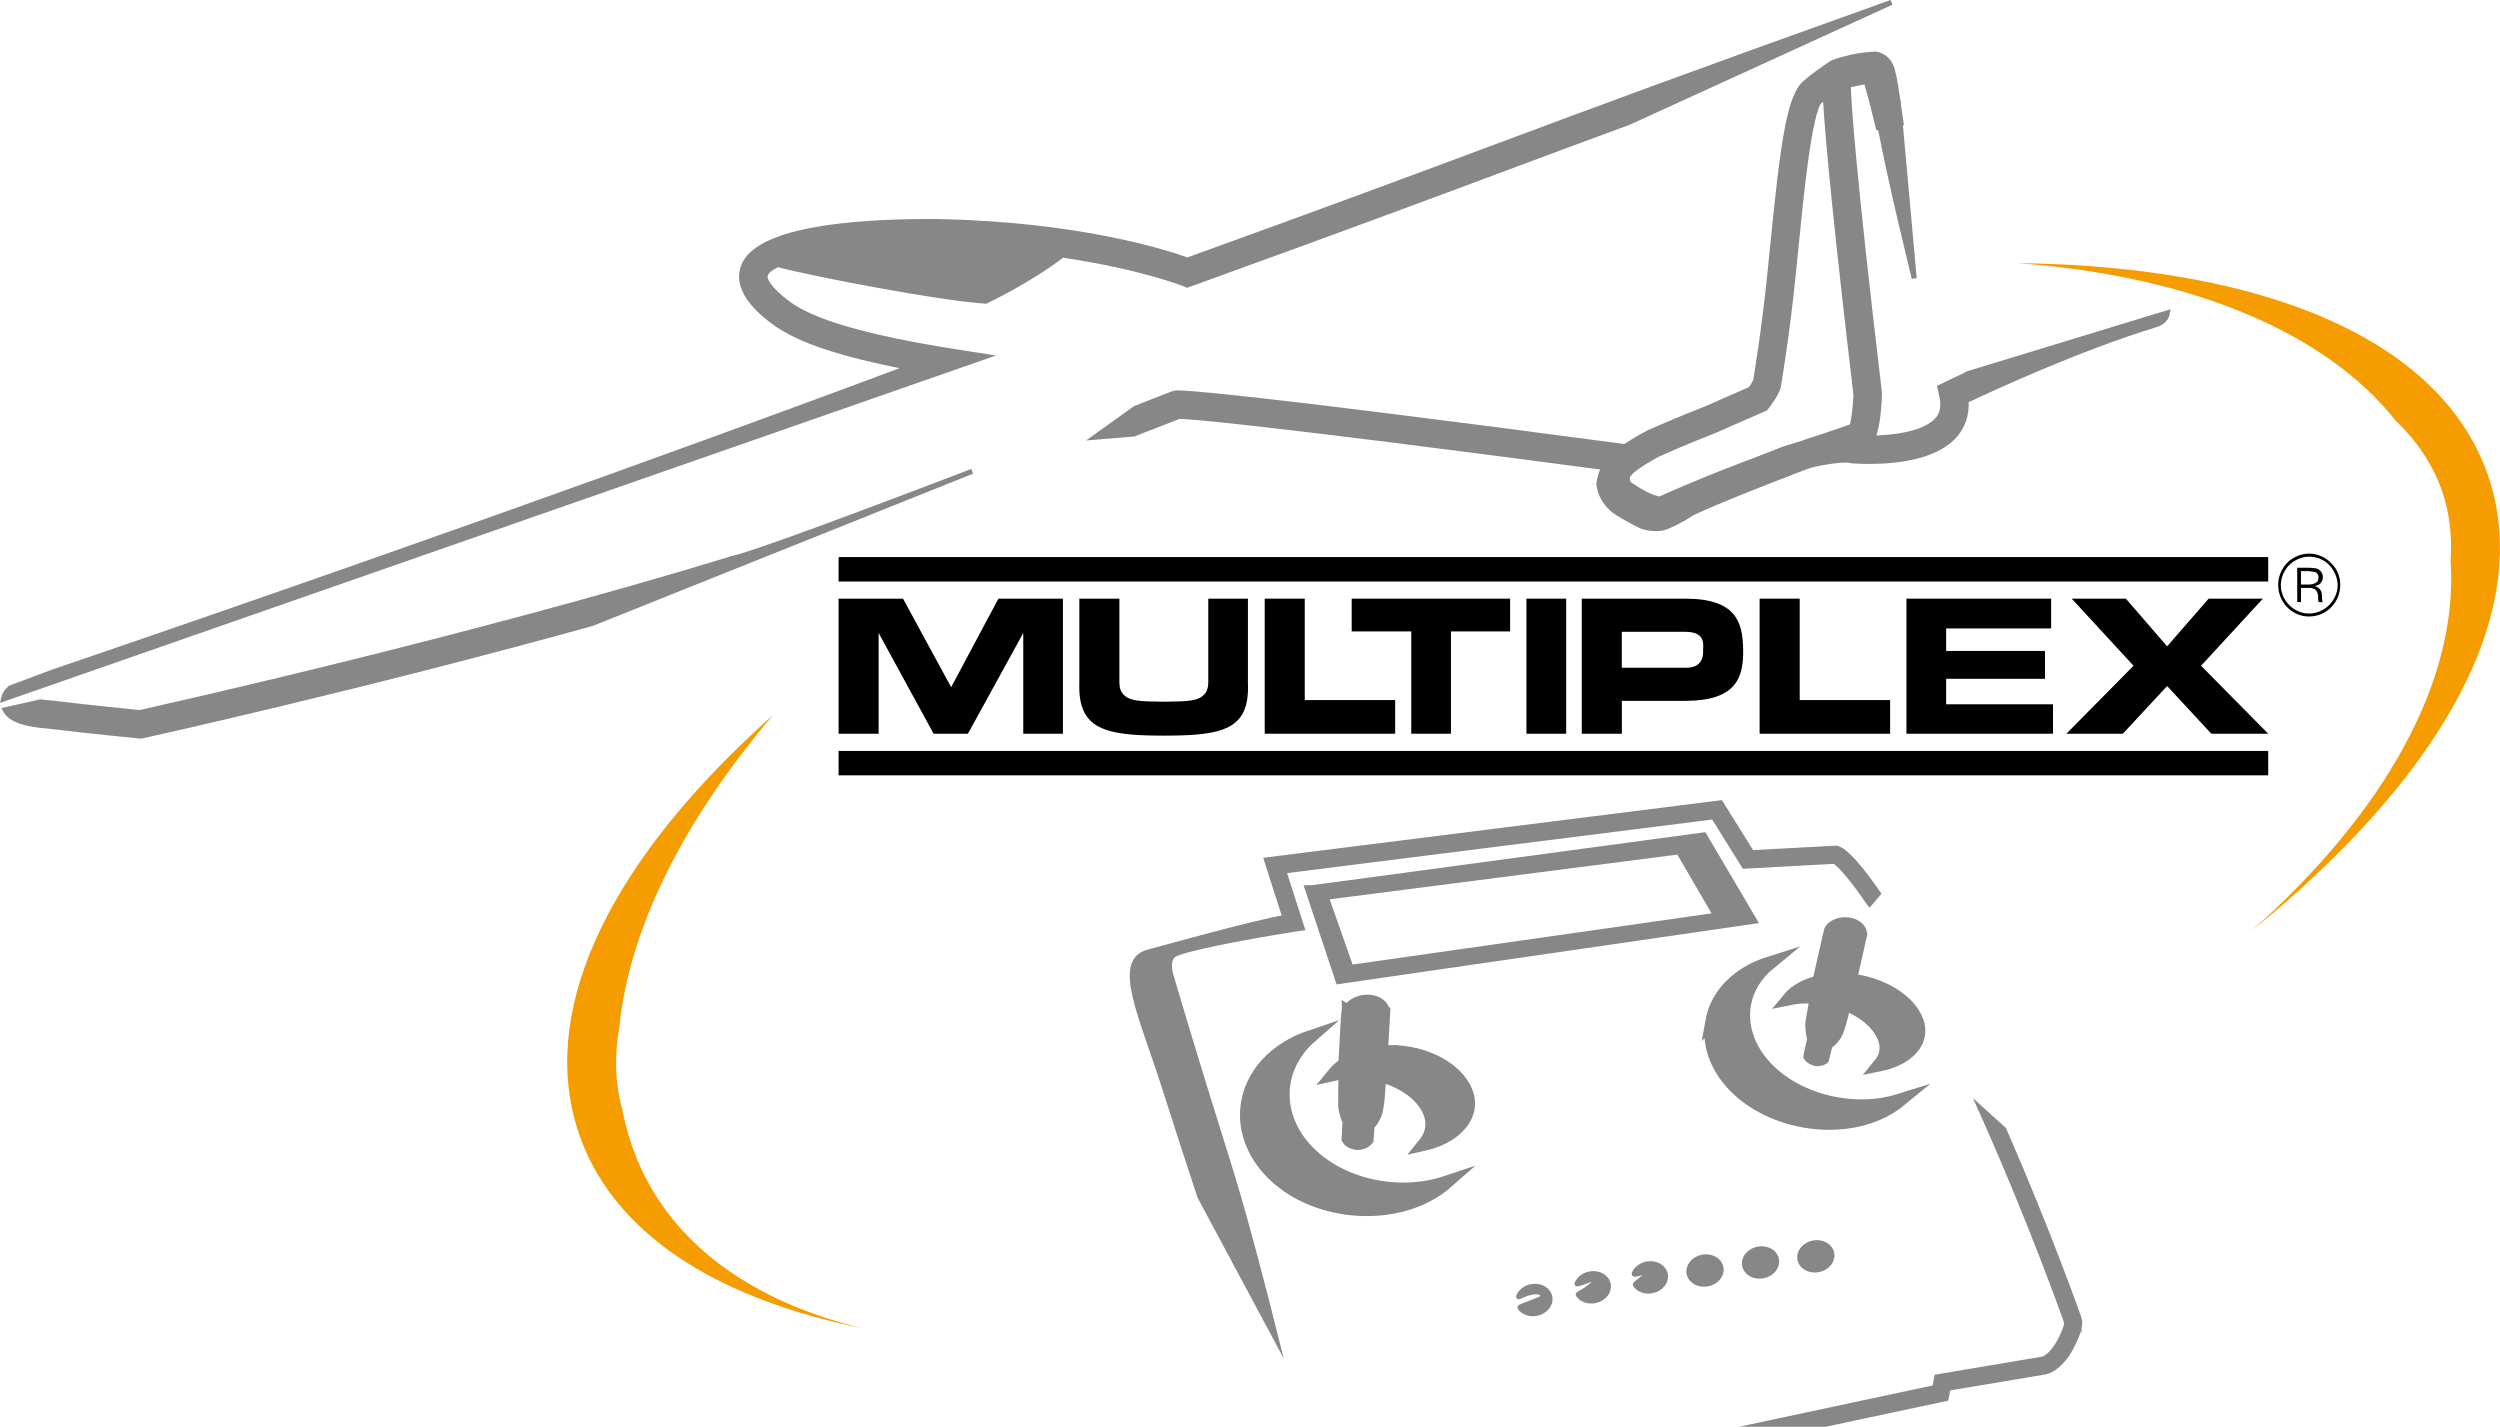 <?xml version="1.0" encoding="UTF-8"?><svg id="Ebene_1" xmlns="http://www.w3.org/2000/svg" width="494.4" height="282.15" viewBox="0 0 494.4 282.15"><g id="Ebene_2"><g><g><path d="M145.08,110.38c-52.21,15.96-112.3,29.4-117.45,30.54-8.02-.76-17.14-1.86-17.34-1.88-.89-.07-1.62-.15-2.24-.24l-7.03,1.58c.98,1.88,3.69,2.87,8.83,3.25,.1,0,9.55,1.15,17.72,1.91l.36,.03,.35-.08c.52-.11,43.28-9.56,88.78-22.18l75.19-30.1c-38.96,14.92-45.67,16.81-46.69,17.05l-.48,.12Z" fill="#878787" stroke="#878787" stroke-miterlimit="10"/><path d="M320.88,95.69c.28,1.01,1.22,1.69,1.24,1.69,2.24,1.41,3.8,2.16,4.28,2.38,.89,.21,1.3,.14,1.42,.12l.06-.02c2.47-1.02,4.14-2.23,4.16-2.24l.34-.21c4.49-2.21,14.25-6.02,20.11-8.26-10.16,3.31-21.91,8.5-24.22,9.53-1.47-.05-4.43-1.76-6.11-2.99-.46-.55-.4-1.27-.18-1.92h-.02c-.63,.4-.96,1.4-1.08,1.92Z" fill="#878787" stroke="#878787" stroke-miterlimit="10"/><path d="M295.59,29.11c-15.79,5.89-32.12,11.98-60.76,22.33-3.94-1.43-21.23-7.08-49.38-7.62,0,0-.56-.01-1.55-.01-15.48,0-34.46,1.58-36.95,9.09-1.66,5.02,4.23,9.41,6.17,10.85,4.7,3.5,13.26,6.37,26.63,8.9-20.98,7.86-82.33,30.58-169.48,60.31l-8.22,3.08-.33,.31c-.46,.43-.9,1.1-1.06,1.9L194.92,70.49l-6.06-.95c-17.26-2.71-28.05-5.82-32.98-9.49-3.8-2.83-4.84-4.79-4.54-5.69,.23-.7,1.07-1.39,2.44-2.05,8.23,2.14,32.81,6.75,41.15,7.25,0,0,8.46-3.96,15.18-9.12,15.26,2.25,23.73,5.56,23.85,5.61l.82,.33,.83-.3c29.17-10.54,45.66-16.69,61.61-22.64,7.98-2.98,15.8-5.89,24.95-9.26L374.05,.47c-40.19,14.36-58.81,21.31-78.46,28.64Z" fill="#878787" stroke="#878787" stroke-miterlimit="10"/><path d="M319.26,90.03c.35-.35,1.01-.92,2.14-1.7-74.28-9.86-86.49-10.63-88.47-10.63-.45,0-.56,.04-.56,.04l-.47,.13c-2.55,1-5.01,1.96-7.41,2.89l-7.94,5.7,7.66-.63c2.92-1.14,5.91-2.31,8.98-3.5,2.18,.06,14.76,.94,84.01,10.11,.45-.87,1.11-1.74,2.06-2.41Z" fill="#878787" stroke="#878787" stroke-miterlimit="10"/><path d="M329.52,103.18l-.29,.05c-.29,.05-.58,.07-.9,.07-3.56,0-8.2-3.35-9.1-4.02l-.25-.21c-2.06-2.05-2.1-4.52-1.45-6.59-.12-.02-.23-.03-.34-.05-.75,1.43-.93,2.8-.96,3.04l-.03,.28,.04,.28c.44,3.2,3,4.99,3.34,5.22,3.12,1.97,5.07,2.8,5.16,2.84l.32,.11c.86,.22,1.68,.34,2.42,.34,1.1,0,1.83-.25,2.21-.42,2.5-1.04,4.31-2.23,4.88-2.62,4.39-2.13,13.96-5.87,19.64-8.05-8.73,2.84-19.5,7.4-24.42,9.62l-.27,.11Z" fill="#878787" stroke="#878787" stroke-miterlimit="10"/><path d="M371.39,21.67l1.43-.5c-.71-2.81-1.69-6.47-2.21-7.55,0,0-3.56,.3-7.38,1.43,0,0-.97,3.06,6.13,62.92,0,0-.29,7.71-1.63,8.24-.25,.1-.55,.21-.87,.33,.39,.03,1.39,.09,2.74,.09,.24,0,.47,0,.71,0,.63-1.35,1.18-3.83,1.37-8.56v-.36c-5.23-43.99-6.07-57.09-6.17-60.87,1.36-.33,2.61-.55,3.56-.69,.69,2.25,1.71,6.24,2.39,9.07l.63-.12c-.1-.48-.19-.95-.29-1.45l-.41-1.97Z" fill="#878787" stroke="#878787" stroke-miterlimit="10"/><path d="M324.98,88.8c.58-.34,1.24-.71,1.99-1.12,0,0,5.42-2.42,11.66-4.85,0,0,.18-.12,9.05-3.98,0,0,1.35-1.71,1.74-2.89,0,0,1.67-9.66,2.92-21.91,1.57-15.44,3.07-34.36,6.35-36.06,0,0,.57-.72,4.69-3.49,0,0,3.36-1.31,7.36-1.49,0,0,1.04,.11,1.34,1.77,0,0,.15,.01,1.08,6.26l.13-.04s.62-.22,1.69-.63c.12-.05,.27-.1,.39-.15-.3-2.03-.55-3.57-.74-4.62-.07-.37-.15-.8-.28-1.22-.47-2.66-2.34-3.55-3.37-3.66l-.17-.02h-.17c-4.32,.21-7.94,1.59-8.09,1.65l-.45,.24c-1.75,1.18-3.89,2.68-4.85,3.59-3.36,2.37-4.65,11.98-6.69,32.55-.17,1.72-.34,3.42-.51,5.08-1.12,11.03-2.61,20.05-2.86,21.53-.19,.43-.61,1.1-.99,1.62-5.87,2.56-7.75,3.39-8.43,3.71-6.21,2.42-11.68,4.86-11.74,4.88l-.15,.08c-2,1.08-3.44,1.96-4.47,2.68h.01l3.56,.49Z" fill="#878787" stroke="#878787" stroke-miterlimit="10"/><path d="M369.36,77.98c-7.1-59.86-6.13-62.92-6.13-62.92,3.81-1.14,7.38-1.43,7.38-1.43,.52,1.09,1.5,4.74,2.21,7.55l.35-.12c-.93-6.25-1.08-6.26-1.08-6.26-.29-1.66-1.34-1.77-1.34-1.77-4,.18-7.36,1.49-7.36,1.49-4.12,2.77-4.69,3.49-4.69,3.49-3.28,1.7-4.78,20.62-6.35,36.06-1.25,12.25-2.92,21.91-2.92,21.91-.4,1.17-1.74,2.89-1.74,2.89-8.87,3.86-9.05,3.98-9.05,3.98-6.24,2.43-11.66,4.85-11.66,4.85-.75,.4-1.41,.77-1.99,1.12l.57,.08-2.67,3.21s-.61,.78-.91,1.68l.28-.13,.25-.32s1.16-1.23,5.48-3.56c.68-.3,5.76-2.55,11.47-4.77l.3-.14c.38-.18,2.04-.92,8.83-3.88l.53-.23,.36-.46c.26-.34,1.62-2.1,2.12-3.57l.09-.35c.02-.1,1.7-9.88,2.94-22.07,.17-1.67,.34-3.38,.51-5.1,1.06-10.74,2.66-26.94,4.72-29.21l.32-.17,.24-.3c.06-.06,.23-.21,.56-.47,.45,8.86,2.56,29.44,6.06,59.01-.11,2.51-.45,5.17-.78,6.24-2.95,1.1-8.92,3.01-9.07,3.07-.23,.09-2.08,.78-4.71,1.78,4.98-1.62,9.58-2.79,12.49-2.79,.7,0,1.31,.06,1.85,.18h.03c.32-.12,.61-.23,.87-.33,1.34-.53,1.64-8.24,1.64-8.24Z" fill="#878787" stroke="#878787" stroke-miterlimit="10"/><path d="M368.57,88.36c.47-.18,1.13-.45,1.73-1.74-.23,0-.46,0-.71,0-1.34,0-2.35-.06-2.74-.09-3.1,1.14-8.86,2.99-8.86,2.99,0,0-18.13,6.77-24.6,9.95,0,0-1.85,1.36-4.64,2.51,0,0-.92,.53-3.11-.04,0,0-1.83-.78-4.83-2.67,0,0-1.97-1.31-2.28-3.57,0,0,.3-2.73,2.22-3.9,0,0,.8-1,4.22-3.01l-3.56-.47h-.01c-1.13,.78-1.79,1.35-2.14,1.7-.96,.66-1.62,1.54-2.06,2.4,.11,.02,.22,.03,.34,.05-.64,2.07-.61,4.54,1.45,6.59l.25,.21c.89,.67,5.54,4.02,9.1,4.02,.31,0,.61-.02,.9-.07l.29-.05,.27-.12c4.92-2.22,15.68-6.78,24.42-9.62,2.66-1.02,4.46-1.69,4.49-1.7,.28-.1,7.09-2.29,9.86-3.38Z" fill="#878787" stroke="#878787" stroke-miterlimit="10"/><path d="M364.98,86.36c-2.91,0-7.18,.79-12.17,2.41-5.86,2.24-15.95,6.44-20.44,8.65l-.34,.21s-1.69,1.22-4.16,2.24l-.06,.02c-.11,.02-.52,.09-1.42-.12-.48-.22-2.04-.97-4.28-2.38-.01,0-.96-.68-1.24-1.69,.12-.52,.44-1.52,1.07-1.91h.02c.3-.91,.9-1.68,.91-1.69l2.67-3.21-.57-.08c-3.42,2-4.22,3.01-4.22,3.01-1.92,1.17-2.22,3.9-2.22,3.9,.31,2.26,2.28,3.57,2.28,3.57,3,1.89,4.83,2.67,4.83,2.67,2.19,.57,3.11,.04,3.11,.04,2.79-1.15,4.64-2.51,4.64-2.51,6.47-3.18,24.6-9.95,24.6-9.95,0,0,5.76-1.85,8.86-2.99h-.03c-.54-.13-1.15-.19-1.84-.19Z" fill="#878787" stroke="#878787" stroke-miterlimit="10"/><path d="M373.29,21.01l-.13,.04c.15,1.03,.32,2.22,.52,3.62,0,0-.37-1.55-.87-3.5l-1.43,.5,.39,1.97c.1,.49,.19,.96,.29,1.45l3.9-.74c-.22-1.54-.42-2.91-.6-4.12-.13,.05-.27,.11-.39,.15-1.06,.42-1.66,.63-1.68,.63Z" fill="#878787" stroke="#878787" stroke-miterlimit="10"/><path d="M373.68,24.67c-.2-1.4-.37-2.58-.52-3.62l-.35,.12c.5,1.96,.87,3.5,.87,3.5Z" fill="#878787" stroke="#878787" stroke-miterlimit="10"/></g><g><path d="M375.77,24.24l-3.97,.87c2.93,14.6,5.36,23.94,6.75,29.93l-2.78-30.8Z" fill="#878787" stroke="#878787" stroke-miterlimit="10"/><path d="M389.49,73.8c-2.61,1.21-4.18,1.97-4.23,2l-1.63,.8,.39,1.77c.41,1.88,.17,3.34-.76,4.49-1.86,2.31-6.56,3.66-12.96,3.76-.6,1.29-1.27,1.56-1.73,1.74-2.76,1.09-9.57,3.27-9.86,3.37-.03,0-2.49,.49-5.15,1.51,4.47-1.45,9.07-2.26,11.42-2.26,.51,0,.78,.05,.9,.08l.39,.07s1.37,.12,3.33,.12c5.86,0,13.62-.95,17.27-5.49,1.06-1.32,2.15-3.45,1.94-6.53,5.11-2.42,22.27-10.36,37.47-15,1.18-.36,1.93-1.01,2.25-1.92,.05-.15,.09-.3,.11-.45l-39.15,11.94Z" fill="#878787" stroke="#878787" stroke-miterlimit="10"/></g></g><g><path d="M165.84,153.33v-4.83H448.56v4.83H165.84m36.52-8.23v-19.92l-10.94,19.92h-6.79l-10.87-19.92v19.92h-7.92v-26.71h12.74l9.52,17.51,9.35-17.51h12.75v26.71h-7.84m-36.52-30.1v-4.84H448.56v4.84H165.84"/><path d="M213.45,135.07v-16.68h7.92v16.68c.07,4.15,4.6,3.54,8.83,3.7,4.14-.16,8.67,.45,8.75-3.7v-16.68h7.84v16.68c.39,9.21-4.9,10.41-16.59,10.41s-17.06-1.21-16.75-10.41"/><polyline points="250.11 145.1 250.11 118.39 258.03 118.39 258.03 138.45 275.91 138.45 275.91 145.1 250.11 145.1"/><polyline points="279.09 145.1 279.09 124.87 267.31 124.87 267.31 118.39 298.64 118.39 298.64 124.87 286.94 124.87 286.94 145.1 279.09 145.1"/><polyline points="301.87 145.1 301.87 118.39 309.73 118.39 309.73 145.1 301.87 145.1"/><path d="M312.81,145.1v-26.71h20.46c10.03,0,11.39,4.6,11.46,10.11,.08,5.58-1.43,10.1-11.46,10.1h-12.53v6.5h-7.93m7.92-13.05h12.53c3.24,.08,3.62-2.05,3.54-3.55,.15-1.74,0-3.55-3.54-3.55h-12.53v7.1"/><polyline points="347.98 145.1 347.98 118.39 355.91 118.39 355.91 138.45 373.79 138.45 373.79 145.1 347.98 145.1"/><polyline points="377.02 145.1 377.02 118.39 405.63 118.39 405.63 124.28 384.87 124.28 384.87 128.73 404.42 128.73 404.42 134.24 384.87 134.24 384.87 139.28 406 139.28 406 145.1 377.02 145.1"/><polyline points="437.31 145.1 428.57 135.67 419.81 145.1 408.65 145.1 421.93 131.66 409.7 118.39 420.41 118.39 428.57 127.82 436.78 118.39 447.51 118.39 435.28 131.66 448.56 145.1 437.31 145.1"/><path d="M450.53,115.67c0-1.74,.75-3.4,1.96-4.54,1.13-1.05,2.72-1.65,4.15-1.65,1.8,0,3.46,.82,4.59,2.11,1.06,1.13,1.58,2.57,1.58,4.07,0,3.47-2.72,6.26-6.18,6.26-3.31,.02-6.1-2.77-6.1-6.25m1.96-3.7c-.91,1.07-1.43,2.42-1.43,3.78,0,3.01,2.57,5.58,5.58,5.58s5.65-2.57,5.65-5.58c0-1.58-.75-3.17-1.89-4.23-.97-.91-2.33-1.43-3.76-1.43-1.6,0-3.1,.75-4.15,1.88"/><path d="M458.52,119.07c0-.15-.08-.31-.08-.61v-.59c-.08-.68-.3-1.06-.67-1.36-.16-.08-.46-.15-.76-.24h-1.96v2.8h-.75v-6.79h2.27c.75,0,1.21,.08,1.58,.15,.76,.3,1.22,.91,1.22,1.74,0,.6-.3,1.12-.75,1.43-.24,.15-.53,.22-.91,.3,.38,.08,.67,.22,.97,.53,.39,.38,.53,.75,.53,1.74,0,.59,0,.68,.16,.91h-.85m-3.48-3.48h1.43c.46,0,.6,0,.76-.08,.53-.08,.9-.3,1.06-.53,.14-.23,.23-.54,.23-.75,0-.53-.23-.91-.69-1.13-.23,0-.44-.08-.83-.08-.07-.08-.23-.08-.59-.08h-1.37v2.65"/></g></g><g id="Ebene_5"><g><g><g><path d="M363.87,193.75c1.19,0,2.41,.11,3.61,.32,3.75,.67,7.2,2.35,9.44,4.61,1.11,1.12,2.91,3.4,2.44,6.02-.5,2.82-3.51,5.02-7.6,5.85,.62-.75,1.03-1.58,1.18-2.47,.47-2.63-1.33-4.9-2.44-6.02-2.25-2.27-5.69-3.95-9.44-4.62-1.21-.21-2.42-.32-3.61-.32-1.27,0-2.48,.13-3.62,.36,1.87-2.26,5.63-3.73,10.04-3.73Z" fill="#878787" stroke="#878787" stroke-miterlimit="10" stroke-width="2.63"/><path d="M338.56,201.97c.96-5.4,5.31-9.6,11.36-11.51-2.61,2.14-4.38,4.92-4.95,8.13-.79,4.45,.88,9.15,4.58,12.89,3.4,3.43,8.24,5.85,13.62,6.81,1.66,.29,3.33,.44,4.98,.44,2.7,0,5.24-.41,7.54-1.13-3.45,2.83-8.37,4.52-13.95,4.52-1.65,0-3.32-.15-4.98-.45-5.38-.96-10.21-3.38-13.62-6.81-3.71-3.75-5.38-8.44-4.58-12.89Z" fill="#878787" stroke="#878787" stroke-miterlimit="10" stroke-width="2.63"/></g><g><path d="M275.05,207.96c.74,0,1.49,.04,2.23,.12,3.94,.42,7.63,1.97,10.11,4.25,1.26,1.15,3.32,3.53,2.99,6.54-.38,3.47-3.95,6.34-8.73,7.42,.82-1.01,1.35-2.15,1.48-3.35,.32-3.01-1.73-5.39-2.99-6.54-2.49-2.28-6.17-3.83-10.11-4.25-.74-.08-1.5-.12-2.23-.12-1.44,0-2.83,.16-4.14,.46,2.18-2.7,6.5-4.53,11.39-4.53Z" fill="#878787" stroke="#878787" stroke-miterlimit="10" stroke-width="2.57"/><path d="M246.58,219c.7-6.48,5.62-11.65,12.6-14-2.99,2.62-4.93,6.05-5.35,9.94-.53,4.88,1.54,9.85,5.67,13.63,3.84,3.51,9.12,5.79,14.89,6.41,1.04,.11,2.09,.17,3.13,.17,3.1,0,6-.5,8.62-1.38-3.86,3.39-9.48,5.44-15.87,5.44-1.04,0-2.09-.06-3.13-.17-5.77-.62-11.05-2.9-14.89-6.41-4.13-3.78-6.19-8.75-5.67-13.63Z" fill="#878787" stroke="#878787" stroke-miterlimit="10" stroke-width="2.57"/></g><path d="M266.65,224.35l.14-2.53s-.84-1.98-.87-3.28c-.02-.83,.04-4.57,.09-7.16h-.11l.55-9.84s0-.07,0-.11c.03-.41,.13-1.29,.13-1.29,.43-.96,1.5-1.78,2.88-2.06,1.98-.4,3.82,.45,4.12,1.89,.04,.19,.04,.38,.03,.56h.01l-.63,11.22h-.1c-.13,3.13-.39,7.51-.95,8.67-.89,1.86-1.36,1.88-1.36,1.88l-.23,3.04s-.33,.39-.75,.56c-.68,.27-1.3,.39-2.34-.1-.41-.19-.6-.49-.6-.49v-.96Z" fill="#878787" stroke="#878787" stroke-miterlimit="10" stroke-width="2.57"/><path d="M357.3,209.02s.14,.33,.52,.59c.97,.66,1.62,.65,2.35,.49,.45-.1,.85-.44,.85-.44l.75-3.02s.48,.06,1.69-1.66c.75-1.07,1.77-5.44,2.42-8.58l.1,.02,2.53-11.2h-.01c.05-.19,.07-.37,.07-.57-.05-1.5-1.76-2.67-3.83-2.6-1.44,.05-2.65,.69-3.25,1.58,0,0-.26,.87-.35,1.27-.01,.04-.03,.07-.02,.11l-2.22,9.8,.11,.03c-.48,2.6-1.18,6.36-1.3,7.2-.19,1.31,.32,3.45,.32,3.45l-.57,2.52-.16,1.01Zm2.24-6.37l1.79-17.88,2.09,1.64-3.88,16.24Z" fill="#878787" stroke="#878787" stroke-miterlimit="10" stroke-width="1.31"/><polygon points="363.76 186.32 359.96 202.22 361.71 184.71 363.76 186.32" fill="#878787" stroke="#878787" stroke-miterlimit="10"/><polygon points="268.07 200.02 266.12 216.25 265.85 198.66 268.07 200.02" fill="#878787" stroke="#878787" stroke-miterlimit="10"/><path d="M259.57,176.34l5.63,16.91,80.57-11.7-9.19-15.59-77.01,10.38Zm1.65,.44l71.17-9.16,8.16,14.01-73.92,10.54-5.41-15.39Z" fill="#878787" stroke="#878787" stroke-miterlimit="10" stroke-width="2.57"/><path d="M355.95,249.05c.28,1.46,1.91,2.38,3.65,2.04,1.74-.33,2.92-1.78,2.64-3.24s-1.91-2.37-3.65-2.04c-1.73,.34-2.92,1.79-2.64,3.24Z" fill="#878787" stroke="#878787" stroke-miterlimit="10"/><path d="M345.02,250.26c.28,1.46,1.91,2.38,3.65,2.04,1.74-.33,2.92-1.78,2.64-3.24s-1.91-2.37-3.65-2.04c-1.74,.33-2.92,1.78-2.64,3.24Z" fill="#878787" stroke="#878787" stroke-miterlimit="10"/><path d="M334.04,251.86c.28,1.46,1.91,2.38,3.65,2.04,1.74-.33,2.92-1.78,2.64-3.24s-1.91-2.37-3.65-2.04-2.92,1.78-2.64,3.24Z" fill="#878787" stroke="#878787" stroke-miterlimit="10"/><path d="M326.19,251.61c.06,.32-2.96,2.23-2.78,2.49,.64,.92,1.93,1.42,3.28,1.16,1.74-.33,2.92-1.78,2.64-3.24s-1.91-2.38-3.65-2.04c-1.2,.23-2.13,.99-2.51,1.92-.16,.41,2.93-.75,3.02-.29Z" fill="#878787" stroke="#878787" stroke-miterlimit="10"/><path d="M315.72,253.22c-1.85,2.14-3.78,2.57-3.6,2.84,.64,.92,1.93,1.42,3.28,1.16,1.74-.33,2.92-1.78,2.64-3.24s-1.91-2.38-3.65-2.04c-1.2,.23-2.13,.99-2.51,1.92-.16,.41,5.12-2.11,3.84-.64Z" fill="#878787" stroke="#878787" stroke-miterlimit="10"/><path d="M304.2,255.48c.14,.01,1.63,.59,1,1.06-.8,.61-4.74,1.88-4.63,2.03,.64,.92,1.93,1.42,3.28,1.16,1.74-.33,2.92-1.78,2.64-3.24s-1.91-2.38-3.65-2.04c-1.2,.23-2.13,.99-2.51,1.92-.16,.42,1.68-1.08,3.87-.89Z" fill="#878787" stroke="#878787" stroke-miterlimit="10"/></g><g><path d="M369.72,178.74l1.74-2.03c-5.25-7.62-7.48-8.91-8.35-8.97h-.08l-16.61,.89-6.15-9.86-89.8,11.29,3.65,11.39c-5.76,.92-24.25,6.09-27.1,6.85-6.64,1.79-1.23,12.65,3.27,26.78,2.13,6.7,4.53,14.08,7,21.57l15.12,28.22c-3.02-12.1-6.52-25.38-9.52-34.92-7.02-22.3-11.17-36.54-11.17-36.54-.01-.03-1.24-3.26,.37-4.54,1.34-1.08,13.21-3.44,23.92-5.11l1.49-.23-3.62-11.28,84.97-10.71,6.09,9.76,17.85-.97c.49,.29,2.43,1.79,6.93,8.41Z" fill="#878787" stroke="#878787" stroke-miterlimit="10"/><path d="M411.15,260.71c-.31-.9-6.03-17.1-14.86-37.33l-4.68-4.23c10.02,22.34,16.67,41.17,17.1,42.39,0,.19-.06,1.23-1.41,3.74-1.62,3.03-3.28,3.49-3.29,3.49l-20.99,3.53-.38,2.11-33.95,7.24h12.34l23.83-5.08,.37-2.03,19.28-3.24c.31-.06,2.85-.66,5.07-4.81,1.81-3.4,1.87-5.02,1.57-5.78Z" fill="#878787" stroke="#878787" stroke-miterlimit="10"/></g></g></g><g id="Ebene_6"><g><path d="M492.01,93.97c-6.2-17.91-23.95-30.8-51.33-37.28-12.4-2.93-26.46-4.48-41.75-4.65,33.48,2.43,60.54,13.18,74.83,31.12,4.27,4.11,7.39,8.77,9.18,13.95,1.48,4.28,2.03,8.89,1.69,13.73,1.67,23.79-13.16,50.03-39.36,73.23,3.83-3.11,7.5-6.26,10.97-9.45,31.17-28.63,43.87-57.28,35.77-80.65Z" fill="#f59c00"/><path d="M127.66,232.87c-2.17-4.2-3.67-8.65-4.55-13.29-1.47-5.13-1.65-10.69-.62-16.56,1.96-19.44,12.75-40.94,30.43-61.65-.88,.78-1.75,1.57-2.61,2.35-31.15,28.63-43.85,57.28-35.76,80.65,6.2,17.91,23.95,30.8,51.33,37.28,1.6,.38,3.23,.74,4.89,1.07-20.01-4.78-35.31-14.74-43.11-29.85Z" fill="#f59c00"/></g></g></svg>